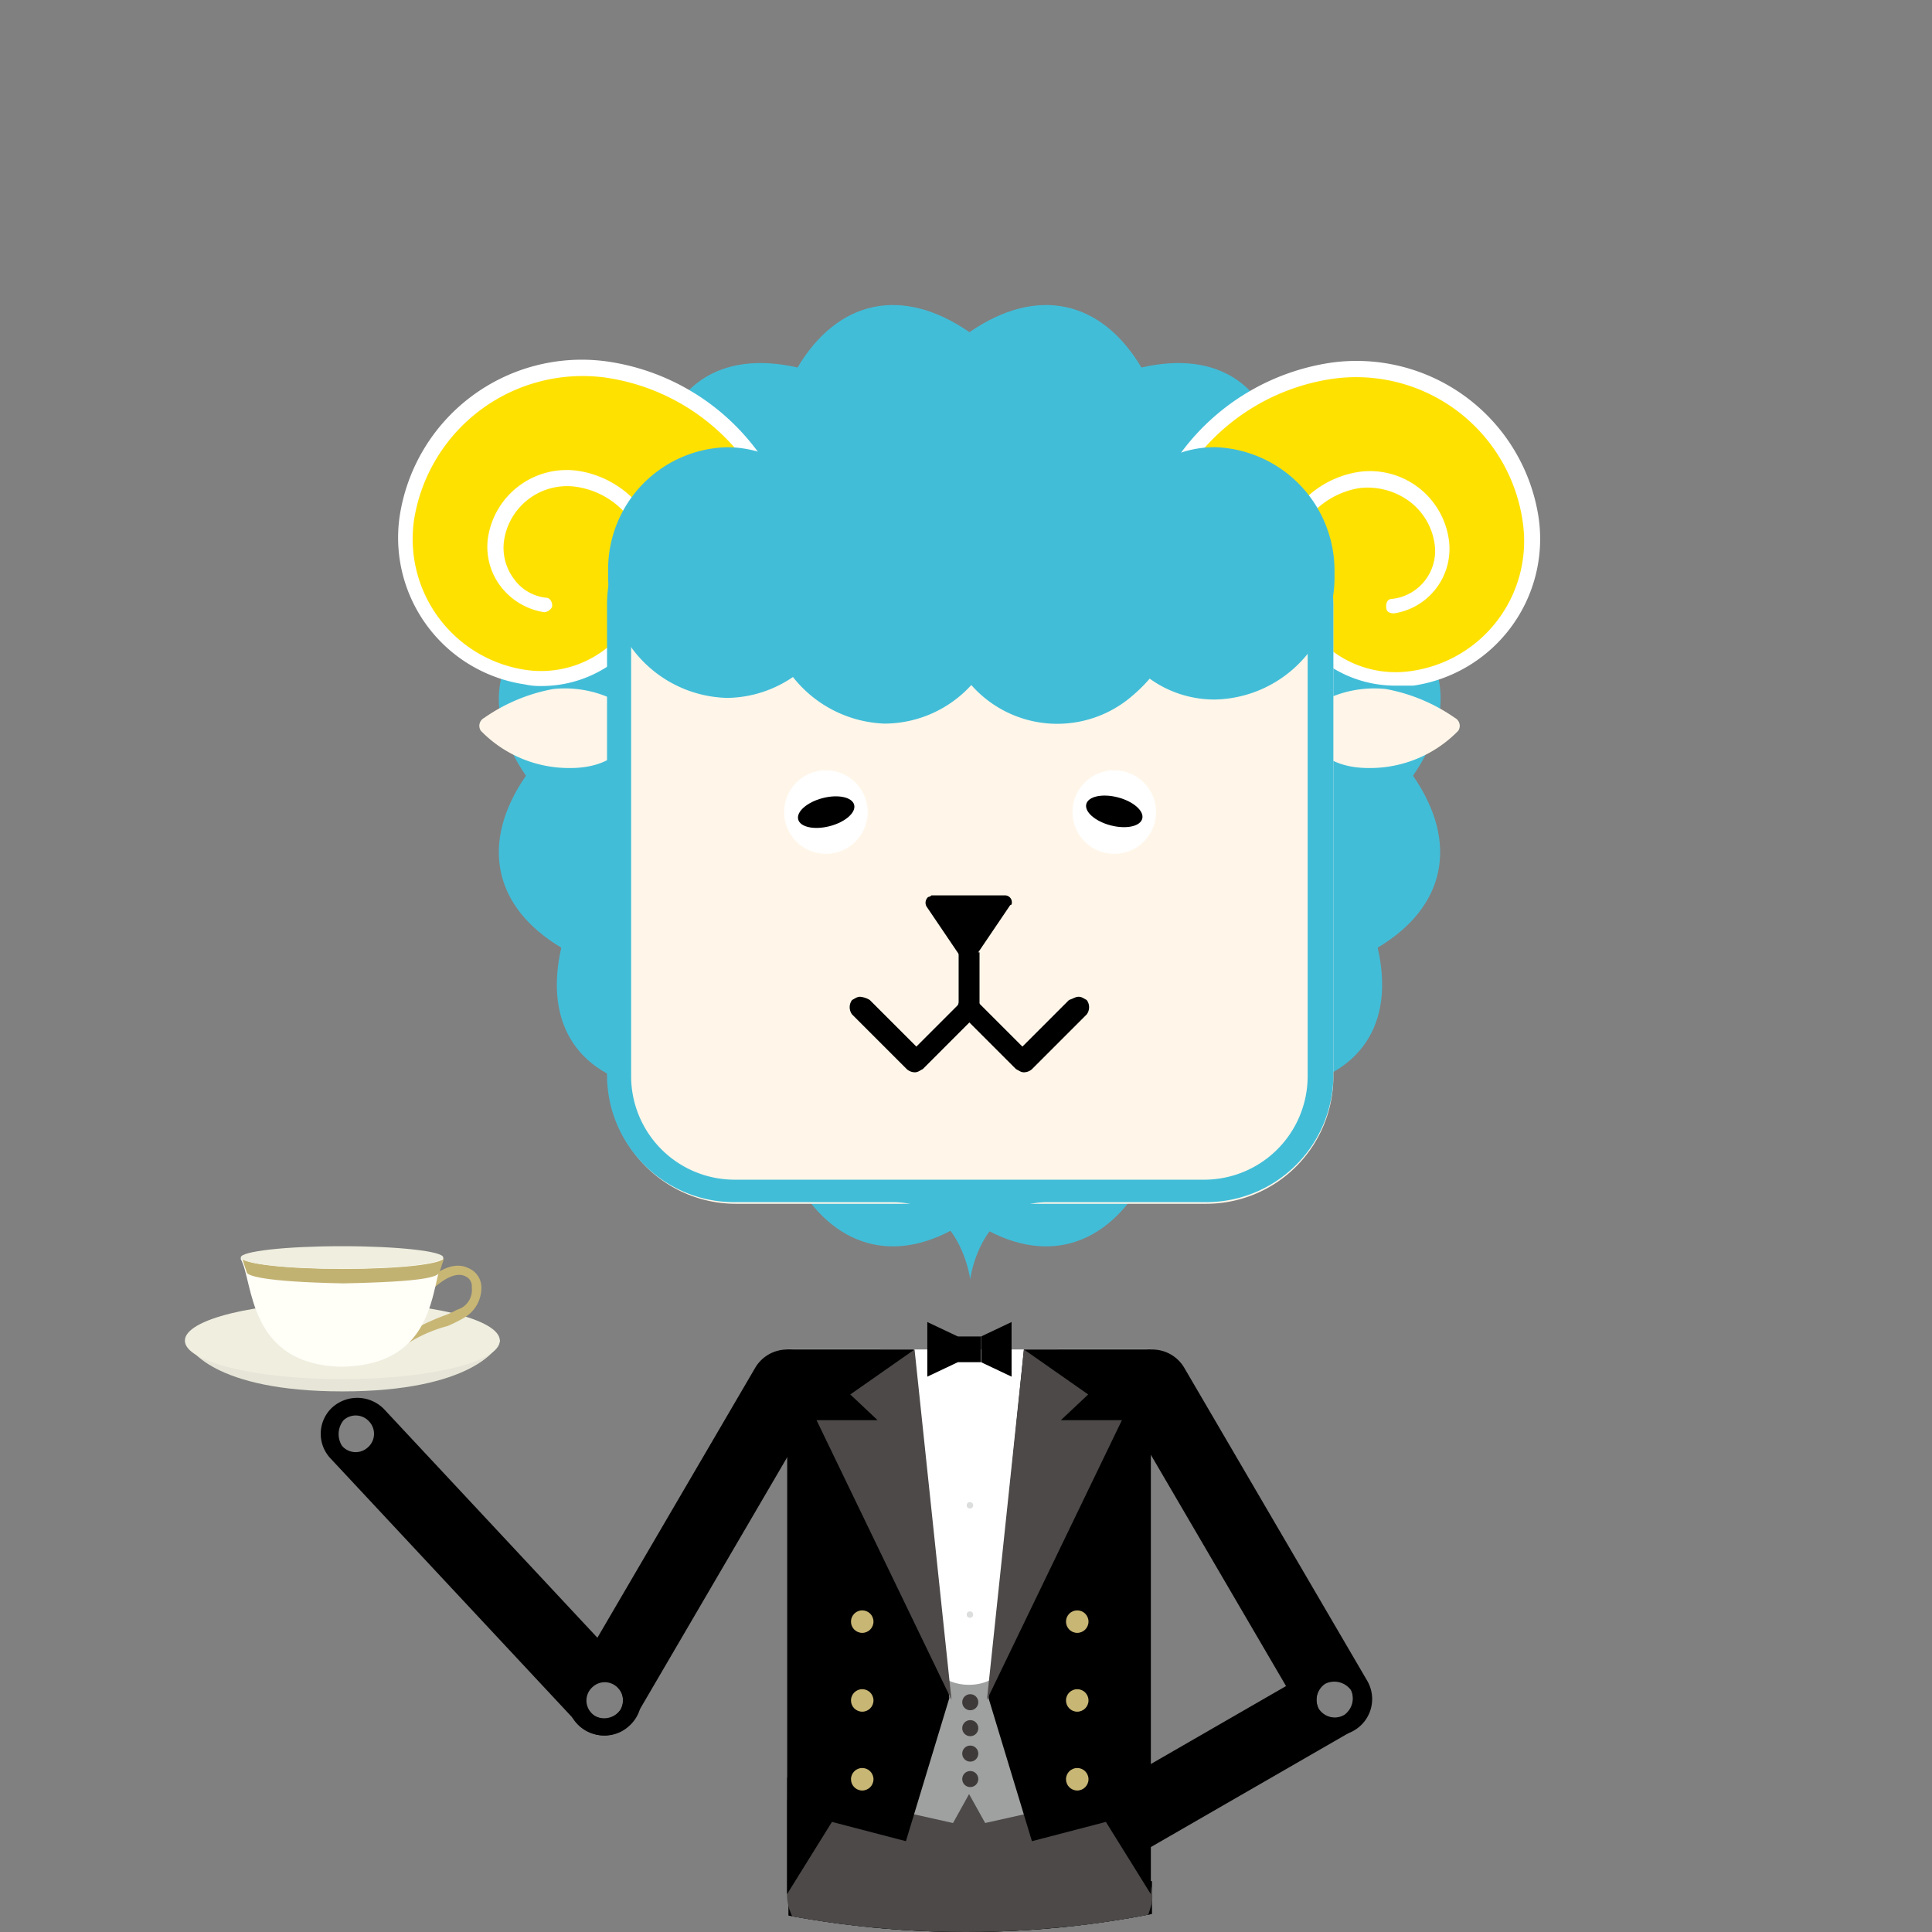 <svg xmlns="http://www.w3.org/2000/svg" xmlns:xlink="http://www.w3.org/1999/xlink" viewBox="0 0 209 209">
  <rect x="0" y="0" width="209" height="209" fill="#808080" stroke="none"/>
  <defs>
    <style>
      .cls-1, .cls-4 {
        fill: #fff;
      }

      .cls-1 {
        stroke: #707070;
      }

      .cls-2 {
        clip-path: url(#clip-path);
      }

      .cls-3 {
        fill: none;
      }

      .cls-5 {
        fill: #42bdd8;
      }

      .cls-6 {
        fill: #ffe100;
      }

      .cls-7 {
        fill: #fff6e9;
      }

      .cls-8 {
        fill: #4c4948;
      }

      .cls-9 {
        fill: #9fa0a0;
      }

      .cls-10 {
        fill: #c8b674;
      }

      .cls-11 {
        fill: #3e3a39;
      }

      .cls-12 {
        fill: #dcdddd;
      }

      .cls-13 {
        fill: #e6e5d7;
      }

      .cls-14 {
        fill: #efeedf;
      }

      .cls-15 {
        fill: #fffef7;
      }

      .cls-16 {
        fill: #c2b272;
      }
    </style>
    <clipPath id="clip-path">
      <circle id="楕円形_51" data-name="楕円形 51" class="cls-1" cx="104.5" cy="104.5" r="104.5" transform="translate(-1958 858)"/>
    </clipPath>
  </defs>
  <g id="マスクグループ_23" data-name="マスクグループ 23" class="cls-2" transform="translate(1958 -858)">
    <g id="グループ化_647" data-name="グループ化 647">
      <path id="パス_560" data-name="パス 560" class="cls-3" d="M139.034,25.264A20.054,20.054,0,0,0,116.61,8.4a24.463,24.463,0,0,0-8.866,3.129c-2.781-2.608-6.606-3.477-11.473-2.26-4.346-7.3-11.3-8.866-18.6-3.824C70.37.406,63.417,1.97,59.071,9.271c-5.041-1.217-9.039-.348-11.647,2.434a23.344,23.344,0,0,0-9.039-3.129A19.925,19.925,0,0,0,15.96,25.438,16.243,16.243,0,0,0,27.085,43a18.894,18.894,0,0,0-.174,3.129A11.693,11.693,0,0,0,25,47.341a.964.964,0,0,0-.348,1.391l.174.174a13.921,13.921,0,0,0,3.651,2.608,11.692,11.692,0,0,0,1.217,1.912c-5.041,7.3-3.477,14.254,3.824,18.6-1.391,6.084.348,10.778,4.694,13.385v.521h0A13.762,13.762,0,0,0,51.943,99.665h8.518c3.824,4.694,9.039,5.737,14.776,2.955a12.019,12.019,0,0,1,2.26,5.389,12.019,12.019,0,0,1,2.26-5.389c5.737,2.955,10.952,1.912,14.95-2.955h8.344a13.762,13.762,0,0,0,13.733-13.733v-.348c4.52-2.434,6.258-7.3,4.867-13.559,7.3-4.346,8.866-11.3,3.824-18.6a12.963,12.963,0,0,0,1.217-2.086,11.631,11.631,0,0,0,3.3-2.434l.174-.174a.939.939,0,0,0-.348-1.391L128.257,46.3a11.7,11.7,0,0,0-.174-3.477A16.233,16.233,0,0,0,139.034,25.264Z" transform="translate(-1930.666 888.663)"/>
      <path id="パス_561" data-name="パス 561" class="cls-3" d="M104.269,70.567a4.008,4.008,0,0,0-3.477-1.912H85.843V65.7l-3.477,1.564v1.391h0V67.265H79.758l-3.3-1.565v2.955H61.506a4.228,4.228,0,0,0-3.477,1.912h0L40.82,99.945,17.7,75.087a3.883,3.883,0,0,0-5.563-.174h0a3.887,3.887,0,0,0-.174,5.563l26.771,28.683h0c.174.174.348.348.521.348h.174c.174,0,.174.174.348.174a3.93,3.93,0,0,0,5.389-1.391l16.34-27.813v47.109h0v42.937l11.821,6.258v27.987h0v3.824L65.5,216.414H81.149v.348H96.794l-7.823-7.823v-4h0V176.954l11.821-6.258V127.759h0v-5.041l21.382-12.342c.174,0,.348-.174.522-.174a3.93,3.93,0,0,0,1.391-5.389ZM16.135,79.259a1.941,1.941,0,0,1-2.781-.174,2.112,2.112,0,0,1,0-2.781h0a2.033,2.033,0,0,1,2.781,2.955Zm24.684,29.03h0c-.348-.174-.522-.348-.7-.348H39.95c-.174-.174-.174-.348-.348-.522a.17.17,0,0,0-.174-.174v-.7c0-.174,0-.348.174-.348,0-.174,0-.174.174-.348a.374.374,0,0,1,.348-.348l.174-.174c.174-.174.348-.348.522-.348h0c.174,0,.521-.174.7-.174h0a1.045,1.045,0,0,1,.7.174h0c.174.174.348.174.522.348l.174.174c.174.174.174.348.348.522v.869a1.314,1.314,0,0,1-.174.7v.174c-.174.174-.174.348-.348.522h0a.9.9,0,0,1-.7.348h0c-.174,0-.521.174-.7.174h0C41.341,108.463,41.167,108.463,40.82,108.289Zm78.052-.7h0a2.227,2.227,0,0,1,.7-2.781h0a2.057,2.057,0,0,1,1.738-.174,1.736,1.736,0,0,1,.869.7,2.227,2.227,0,0,1-.7,2.781H121.3A1.739,1.739,0,0,1,118.871,107.594ZM87.059,204.768a1.912,1.912,0,1,1-3.824,0h0a1.929,1.929,0,0,1,1.912-1.912,1.974,1.974,0,0,1,1.391.521A3.319,3.319,0,0,1,87.059,204.768Zm-11.3,1.391a1.974,1.974,0,0,1-.521-1.391,1.929,1.929,0,0,1,1.912-1.912,1.795,1.795,0,0,1,1.912,1.912,1.929,1.929,0,0,1-1.912,1.912h0A1.974,1.974,0,0,1,75.76,206.158ZM100.792,80.3l14.428,24.858L100.792,113.5Z" transform="translate(-1934.318 935.318)"/>
      <path id="パス_562" data-name="パス 562" class="cls-3" d="M19.362,76.719c10.778,0,14.95-2.781,16.514-4.52.348-.348.7-.7.7-1.043,0-1.043-1.391-1.912-3.824-2.608h.174a3.727,3.727,0,0,0,1.912-3.3,2.259,2.259,0,0,0-1.391-2.086,3.321,3.321,0,0,0-3.3.521.639.639,0,0,1,.174-.521c0-.174.174-.348.174-.522s.174-.174.174-.348v-.174h0c0-.174-.174-.174-.521-.348-1.391-.521-5.563-.869-10.43-.869-5.737,0-10.43.521-10.952,1.043h0v.174h0l-.174-.174.522,1.565v.174c.348,1.043.522,2.434,1.043,3.824-4.52.7-7.649,1.912-7.649,3.477v.174c0,.174.174.348.348.7C4.065,73.764,8.237,76.719,19.362,76.719ZM32.747,64.2a1.164,1.164,0,0,1,.7,1.217,2.971,2.971,0,0,1-1.217,2.26,2.6,2.6,0,0,1-1.217.522,8.725,8.725,0,0,0-2.086-.348,17.835,17.835,0,0,0,.7-2.434C30.487,64.551,31.878,63.681,32.747,64.2Z" transform="translate(-1940.5 931.774)"/>
      <rect id="長方形_78" data-name="長方形 78" class="cls-4" width="39.287" height="48.674" transform="translate(-1872.863 1003.983)"/>
      <path id="パス_563" data-name="パス 563" d="M-1754.757-1236.172l3.477,8.518,16.167-8.518V-1280.5H-1774.4v44.328l16.167,8.518Z" transform="translate(-98.288 2342.01)"/>
      <path id="パス_564" data-name="パス 564" d="M-1754.757-1236.172l3.477,8.518,16.167-8.518V-1280.5H-1774.4v44.328l16.167,8.518Z" transform="translate(-98.288 2342.01)"/>
      <path id="パス_565" data-name="パス 565" class="cls-5" d="M-1675.7-1229.675c5.041,7.3,3.477,14.254-3.824,18.6,1.912,8.344-1.912,13.907-10.256,15.3-1.217,8.344-6.953,12.169-15.3,10.256-4.346,7.3-11.3,8.866-18.6,3.824-7.3,5.042-14.254,3.477-18.6-3.824-8.344,1.912-13.907-1.912-15.3-10.256-8.344-1.217-12.168-6.953-10.256-15.3-7.3-4.346-8.865-11.3-3.824-18.6-5.041-7.3-3.477-14.254,3.824-18.6-1.912-8.344,1.912-13.907,10.256-15.3,1.217-8.344,6.953-12.168,15.3-10.256,4.346-7.3,11.3-8.865,18.6-3.824,7.3-5.041,14.254-3.477,18.6,3.824,8.344-1.912,13.907,1.912,15.3,10.256,8.344,1.217,12.168,6.953,10.256,15.3C-1672.046-1243.929-1670.656-1236.976-1675.7-1229.675Z" transform="translate(-129.443 2171.589)"/>
      <path id="パス_566" data-name="パス 566" class="cls-6" d="M-1732.212-1253.056a23.5,23.5,0,0,0-20.165-26.771h0a19.149,19.149,0,0,0-21.556,16.167,15.266,15.266,0,0,0,13.038,17.21,12.161,12.161,0,0,0,13.733-10.43,9.664,9.664,0,0,0-8.344-10.952,7.968,7.968,0,0,0-8.866,6.606h0a6.025,6.025,0,0,0,5.215,6.953h0" transform="translate(-140.153 2177.793)"/>
      <path id="パス_567" data-name="パス 567" class="cls-4" d="M-1758.863-1245.2a7.791,7.791,0,0,1-1.912-.174,16.042,16.042,0,0,1-13.559-18.079,19.925,19.925,0,0,1,22.425-16.862,24.561,24.561,0,0,1,20.86,27.813c0,.522-.522.7-.869.7s-.7-.522-.7-.869a22.935,22.935,0,0,0-19.469-25.9,18.47,18.47,0,0,0-20.687,15.471,14.322,14.322,0,0,0,12.169,16.167h0a11.384,11.384,0,0,0,12.864-9.735,8.855,8.855,0,0,0-7.475-10.082,6.893,6.893,0,0,0-7.823,5.91h0a5.6,5.6,0,0,0,1.043,4,4.93,4.93,0,0,0,3.477,2.086c.522,0,.7.521.7.869s-.522.7-.869.7a7.342,7.342,0,0,1-4.694-2.781,7.045,7.045,0,0,1-1.391-5.215,8.614,8.614,0,0,1,9.735-7.3h0A10.735,10.735,0,0,1-1746-1256.5h0A13.086,13.086,0,0,1-1758.863-1245.2Z" transform="translate(-140.447 2177.412)"/>
      <path id="パス_568" data-name="パス 568" class="cls-6" d="M-1773.692-1253.056a23.5,23.5,0,0,1,20.165-26.771,19.148,19.148,0,0,1,21.555,16.167,15.14,15.14,0,0,1-12.864,17.21h0a12.161,12.161,0,0,1-13.733-10.43,9.664,9.664,0,0,1,8.344-10.952,7.968,7.968,0,0,1,8.865,6.606h0a6.025,6.025,0,0,1-5.215,6.953h0" transform="translate(-60.262 2177.752)"/>
      <path id="パス_569" data-name="パス 569" class="cls-4" d="M-1746.381-1245.273a12.933,12.933,0,0,1-12.864-11.125,10.576,10.576,0,0,1,8.866-11.995h0a8.614,8.614,0,0,1,9.735,7.3h0a7.062,7.062,0,0,1-5.91,8c-.522,0-.869-.174-.869-.7s.174-.869.7-.869h0a5.221,5.221,0,0,0,4.52-6.084,6.964,6.964,0,0,0-2.781-4.52,7.654,7.654,0,0,0-5.215-1.391,8.856,8.856,0,0,0-7.475,10.083h0a11.384,11.384,0,0,0,12.864,9.735A14.2,14.2,0,0,0-1732.649-1263a18.2,18.2,0,0,0-20.513-15.471,22.935,22.935,0,0,0-19.469,25.9c0,.522-.174.869-.7.869s-.869-.174-.869-.7h0a24.656,24.656,0,0,1,20.86-27.813,19.925,19.925,0,0,1,22.425,16.862,16.043,16.043,0,0,1-13.559,18.079Z" transform="translate(-60.627 2177.443)"/>
      <path id="パス_570" data-name="パス 570" class="cls-7" d="M-1757.287-1275.952a1.3,1.3,0,0,0,0-1.564l-.174-.174a12.031,12.031,0,0,0-9.039-2.781,19.032,19.032,0,0,0-7.475,3.129.964.964,0,0,0-.348,1.391l.174.174a13.285,13.285,0,0,0,8.518,3.824C-1760.069-1271.606-1758.678-1274.388-1757.287-1275.952Z" transform="translate(-131.658 2213.009)"/>
      <path id="パス_571" data-name="パス 571" class="cls-7" d="M-1774.189-1275.952a1.3,1.3,0,0,1,0-1.564l.174-.174a12.032,12.032,0,0,1,9.039-2.781,19.032,19.032,0,0,1,7.475,3.129.964.964,0,0,1,.348,1.391l-.174.174a13.284,13.284,0,0,1-8.518,3.824C-1771.408-1271.606-1772.8-1274.388-1774.189-1275.952Z" transform="translate(-43.1 2213.009)"/>
      <path id="パス_572" data-name="パス 572" class="cls-7" d="M-1695.9-1215.734A13.762,13.762,0,0,1-1709.634-1202h-50.933a13.762,13.762,0,0,1-13.733-13.733v-50.934a13.762,13.762,0,0,1,13.733-13.733h50.933a13.762,13.762,0,0,1,13.733,13.733Z" transform="translate(-117.858 2190.224)"/>
      <path id="パス_573" data-name="パス 573" class="cls-5" d="M-1709.734-1280.5h-50.934a13.762,13.762,0,0,0-13.733,13.733v50.933a13.762,13.762,0,0,0,13.733,13.733h17.21c7.3,0,8.344,8.344,8.344,8.344s1.043-8.344,8.344-8.344h17.21a13.762,13.762,0,0,0,13.733-13.733v-50.933A13.913,13.913,0,0,0-1709.734-1280.5Zm11.125,64.84a11.2,11.2,0,0,1-11.125,11.126h-50.934a11.2,11.2,0,0,1-11.125-11.126v-50.934a11.2,11.2,0,0,1,11.125-11.125h50.934a11.2,11.2,0,0,1,11.125,11.125Z" transform="translate(-117.932 2190.15)"/>
      <circle id="楕円形_19" data-name="楕円形 19" class="cls-4" cx="4.52" cy="4.52" r="4.52" transform="translate(-1841.981 941.328)"/>
      <ellipse id="楕円形_20" data-name="楕円形 20" cx="1.565" cy="3.129" rx="1.565" ry="3.129" transform="translate(-1840.883 946.495) rotate(-75.338)"/>
      <line id="線_2" data-name="線 2" class="cls-3" x1="51.107" transform="translate(-1878.691 909.65)"/>
      <circle id="楕円形_21" data-name="楕円形 21" class="cls-4" cx="4.52" cy="4.52" r="4.52" transform="translate(-1873.174 941.328)"/>
      <ellipse id="楕円形_22" data-name="楕円形 22" cx="3.129" cy="1.565" rx="3.129" ry="1.565" transform="translate(-1872.049 945.133) rotate(-14.662)"/>
      <path id="パス_574" data-name="パス 574" d="M-1761.444-1280.481c.348,0,.522.174.869.348a1.3,1.3,0,0,1,0,1.564l-5.91,5.911a1.327,1.327,0,0,1-.869.348c-.348,0-.522-.174-.869-.348l-5.91-5.911a.975.975,0,0,1,0-1.564.978.978,0,0,1,1.564,0h0l5.041,5.041,5.041-5.041C-1761.965-1280.308-1761.791-1280.481-1761.444-1280.481Z" transform="translate(-79.87 2246.31)"/>
      <path id="パス_575" data-name="パス 575" d="M-1773.32-1280.5c-.348,0-.522.174-.869.348a1.3,1.3,0,0,0,0,1.564l5.91,5.911a1.328,1.328,0,0,0,.869.348c.348,0,.522-.174.869-.348l5.91-5.911a1.3,1.3,0,0,0,0-1.564,1.3,1.3,0,0,0-1.564,0l-5.041,5.041-5.041-5.041A2.469,2.469,0,0,0-1773.32-1280.5Z" transform="translate(-91.633 2246.328)"/>
      <path id="パス_576" data-name="パス 576" d="M-1770.353-1273.473l-4-5.911a.818.818,0,0,1,.174-1.043.607.607,0,0,0,.348-.174h8a.748.748,0,0,1,.7.7c0,.174,0,.348-.174.348l-4,5.91c-.174.348-.7.348-1.043.174C-1770.179-1273.3-1770.353-1273.473-1770.353-1273.473Z" transform="translate(-83.408 2235.461)"/>
      <rect id="長方形_79" data-name="長方形 79" width="2.26" height="6.78" transform="translate(-1854.297 961.025)"/>
      <path id="パス_577" data-name="パス 577" class="cls-5" d="M-1708.589-1277a11.563,11.563,0,0,0-5.911,1.564,12.524,12.524,0,0,0-17.557-2.607,15.849,15.849,0,0,0-2.955,2.955,12.77,12.77,0,0,0-17.557-3.3,9.584,9.584,0,0,0-2.955,2.955,12.033,12.033,0,0,0-5.91-1.564,13.211,13.211,0,0,0-12.864,13.559,13.211,13.211,0,0,0,12.864,13.559,12.84,12.84,0,0,0,7.127-2.26,13.231,13.231,0,0,0,9.909,5.041,12.766,12.766,0,0,0,9.387-4.172,12.405,12.405,0,0,0,17.557,1.043,16.414,16.414,0,0,0,1.738-1.738,11.969,11.969,0,0,0,7.127,2.26,13.211,13.211,0,0,0,12.864-13.559A13.37,13.37,0,0,0-1708.589-1277Z" transform="translate(-117.914 2183.377)"/>
      <path id="パス_578" data-name="パス 578" d="M-1773.163-1279.466a3.887,3.887,0,0,0-.174,5.563l26.771,28.683a3.883,3.883,0,0,0,5.563.174,3.882,3.882,0,0,0,.174-5.562l-26.77-28.683a4.049,4.049,0,0,0-5.563-.174Zm28.161,30.247a1.94,1.94,0,0,1,2.781.174,1.94,1.94,0,0,1-.174,2.781,1.941,1.941,0,0,1-2.781-.174,1.941,1.941,0,0,1,.174-2.781Zm-26.944-28.856a1.941,1.941,0,0,1,2.781.174,1.941,1.941,0,0,1-.174,2.781,1.941,1.941,0,0,1-2.781-.174,2.368,2.368,0,0,1,.174-2.781Z" transform="translate(-148.879 2289.704)"/>
      <path id="パス_579" data-name="パス 579" d="M-1762.679-1280.5a4.044,4.044,0,0,0-4,4v4l-7.823,7.823h15.645V-1276.5a3.7,3.7,0,0,0-3.824-4Zm0,5.91a1.929,1.929,0,0,1-1.912-1.912,1.929,1.929,0,0,1,1.912-1.912,1.929,1.929,0,0,1,1.912,1.912,1.735,1.735,0,0,1-1.912,1.912Z" transform="translate(-94.423 2416.648)"/>
      <path id="パス_580" data-name="パス 580" d="M-1773.994-1254.96a3.788,3.788,0,0,0,5.389,1.391h0l34.072-19.643a3.931,3.931,0,0,0,1.391-5.389,3.925,3.925,0,0,0-5.215-1.391l-34.072,19.643a3.985,3.985,0,0,0-1.565,5.389Zm35.81-20.686a2.227,2.227,0,0,1,.7-2.781,2.227,2.227,0,0,1,2.781.7,2.227,2.227,0,0,1-.7,2.781h0a2.045,2.045,0,0,1-2.781-.7ZM-1772.256-1256a2.227,2.227,0,0,1,.7-2.781,2.227,2.227,0,0,1,2.781.7,2.227,2.227,0,0,1-.7,2.781h0a2.227,2.227,0,0,1-2.781-.7Z" transform="translate(-77.174 2318.458)"/>
      <path id="パス_581" data-name="パス 581" class="cls-8" d="M-1770.5-1233.317a4.043,4.043,0,0,0,4-4V-1276.6a3.934,3.934,0,0,0-4-4,3.934,3.934,0,0,0-4,4v39.286A4.163,4.163,0,0,0-1770.5-1233.317Zm0-41.2a1.929,1.929,0,0,1-1.912-1.912,1.929,1.929,0,0,1,1.912-1.912,1.929,1.929,0,0,1,1.912,1.912A1.929,1.929,0,0,1-1770.5-1274.516Zm0,39.286a1.929,1.929,0,0,1-1.912-1.912,1.929,1.929,0,0,1,1.912-1.912,1.929,1.929,0,0,1,1.912,1.912,1.929,1.929,0,0,1-1.912,1.912Z" transform="translate(-86.543 2377.286)"/>
      <path id="パス_582" data-name="パス 582" class="cls-8" d="M-1774.5-1267.81v-12.69h39.287v12.69c0,5.389-8.865,9.735-19.643,9.735S-1774.5-1262.421-1774.5-1267.81Z" transform="translate(-98.363 2330.786)"/>
      <path id="パス_583" data-name="パス 583" class="cls-9" d="M-1754.857-1232.348l1.738,3.129,17.905-4V-1280.5H-1745.3s2.26,36.331-9.561,36.331h0c-11.995,0-9.561-36.331-9.561-36.331H-1774.5v47.283l17.905,4Z" transform="translate(-98.309 2284.429)"/>
      <path id="パス_584" data-name="パス 584" d="M-1754.159-1278.585l-19.817,33.9a3.93,3.93,0,0,0,1.391,5.389,3.93,3.93,0,0,0,5.389-1.391l19.817-33.9a3.93,3.93,0,0,0-1.391-5.389,4.01,4.01,0,0,0-5.389,1.391Zm-14.6,37.027a2.13,2.13,0,0,1-2.781.7,1.974,1.974,0,0,1-.7-2.781,2.131,2.131,0,0,1,2.781-.7h0a2.131,2.131,0,0,1,.7,2.781Z" transform="translate(-122.106 2284.484)"/>
      <path id="パス_585" data-name="パス 585" class="cls-8" d="M-1757.629-1235.294a3.852,3.852,0,0,0,2.608-4.867l-11.821-37.548a3.852,3.852,0,0,0-4.867-2.607,3.852,3.852,0,0,0-2.608,4.867h0l11.821,37.548a3.852,3.852,0,0,0,4.867,2.607Zm-.521-1.912a1.879,1.879,0,0,1-2.434-1.217,1.879,1.879,0,0,1,1.217-2.434,1.879,1.879,0,0,1,2.434,1.217h0a1.879,1.879,0,0,1-1.217,2.434Z" transform="translate(-98.28 2339.828)"/>
      <path id="パス_586" data-name="パス 586" d="M-1774.5-1276.5v11.821h15.645l-7.823-7.823v-4a4.044,4.044,0,0,0-4-4A3.9,3.9,0,0,0-1774.5-1276.5Zm2.086,0a1.929,1.929,0,0,1,1.912-1.912,1.929,1.929,0,0,1,1.912,1.912,1.929,1.929,0,0,1-1.912,1.912,1.929,1.929,0,0,1-1.912-1.912Z" transform="translate(-78.664 2416.648)"/>
      <path id="パス_587" data-name="パス 587" class="cls-8" d="M-1766.5-1237.215V-1276.5a3.934,3.934,0,0,0-4-4,3.934,3.934,0,0,0-4,4v39.286a3.934,3.934,0,0,0,4,4A4.163,4.163,0,0,0-1766.5-1237.215Zm-5.91-39.461a1.929,1.929,0,0,1,1.912-1.912,1.929,1.929,0,0,1,1.912,1.912,1.929,1.929,0,0,1-1.912,1.912,1.735,1.735,0,0,1-1.912-1.912Zm0,39.461a1.929,1.929,0,0,1,1.912-1.912,1.929,1.929,0,0,1,1.912,1.912,1.929,1.929,0,0,1-1.912,1.912,1.929,1.929,0,0,1-1.912-1.912Z" transform="translate(-78.718 2377.359)"/>
      <path id="パス_588" data-name="パス 588" d="M-1772.485-1279.976a3.93,3.93,0,0,0-1.391,5.389l19.817,33.9a3.931,3.931,0,0,0,5.389,1.391,3.931,3.931,0,0,0,1.391-5.389l-19.817-33.9A4.009,4.009,0,0,0-1772.485-1279.976Zm20.686,35.636a2.227,2.227,0,0,1,2.781.7,2.227,2.227,0,0,1-.7,2.781,2.227,2.227,0,0,1-2.781-.7h0a2.131,2.131,0,0,1,.7-2.781Z" transform="translate(-62.831 2284.484)"/>
      <path id="パス_589" data-name="パス 589" class="cls-8" d="M-1766.734-1237.9l11.821-37.548a3.784,3.784,0,0,0-2.608-4.867,3.784,3.784,0,0,0-4.867,2.607h0l-11.821,37.548a3.942,3.942,0,0,0,2.434,5.041,4.218,4.218,0,0,0,5.041-2.781Zm-5.737-1.738a1.879,1.879,0,0,1,2.434-1.217,1.879,1.879,0,0,1,1.217,2.434,1.879,1.879,0,0,1-2.434,1.217h0a2.026,2.026,0,0,1-1.217-2.434Z" transform="translate(-78.628 2339.822)"/>
      <path id="パス_590" data-name="パス 590" d="M-1774.5-1221.57v-58.93h13.733l3.824,37.722-4.694,15.471-8-2.086Z" transform="translate(-98.363 2284.483)"/>
      <path id="パス_591" data-name="パス 591" class="cls-8" d="M-1763.8-1280.5l-6.953,4.867,2.955,2.781h-6.606l14.6,30.247Z" transform="translate(-95.266 2284.483)"/>
      <path id="パス_592" data-name="パス 592" d="M-1756.943-1221.57v-58.93h-13.733l-3.824,37.722,4.693,15.471,8-2.086Z" transform="translate(-76.56 2284.483)"/>
      <circle id="楕円形_23" data-name="楕円形 23" class="cls-10" cx="1.217" cy="1.217" r="1.217" transform="translate(-1865.942 1032.207)"/>
      <circle id="楕円形_24" data-name="楕円形 24" class="cls-10" cx="1.217" cy="1.217" r="1.217" transform="translate(-1865.942 1040.733)"/>
      <circle id="楕円形_25" data-name="楕円形 25" class="cls-10" cx="1.217" cy="1.217" r="1.217" transform="translate(-1865.942 1049.26)"/>
      <path id="パス_593" data-name="パス 593" class="cls-8" d="M-1770.6-1280.5l6.953,4.867-2.955,2.781H-1760l-14.6,30.247Z" transform="translate(-76.634 2284.483)"/>
      <circle id="楕円形_26" data-name="楕円形 26" class="cls-10" cx="1.217" cy="1.217" r="1.217" transform="translate(-1842.683 1032.207)"/>
      <circle id="楕円形_27" data-name="楕円形 27" class="cls-10" cx="1.217" cy="1.217" r="1.217" transform="translate(-1842.683 1040.733)"/>
      <circle id="楕円形_28" data-name="楕円形 28" class="cls-10" cx="1.217" cy="1.217" r="1.217" transform="translate(-1842.683 1049.26)"/>
      <circle id="楕円形_29" data-name="楕円形 29" class="cls-11" cx="0.869" cy="0.869" r="0.869" transform="translate(-1853.908 1041.274)"/>
      <circle id="楕円形_30" data-name="楕円形 30" class="cls-11" cx="0.869" cy="0.869" r="0.869" transform="translate(-1853.908 1044.08)"/>
      <circle id="楕円形_31" data-name="楕円形 31" class="cls-11" cx="0.869" cy="0.869" r="0.869" transform="translate(-1853.908 1046.832)"/>
      <circle id="楕円形_32" data-name="楕円形 32" class="cls-11" cx="0.869" cy="0.869" r="0.869" transform="translate(-1853.908 1049.585)"/>
      <circle id="楕円形_33" data-name="楕円形 33" class="cls-12" cx="0.348" cy="0.348" r="0.348" transform="translate(-1853.423 1020.496)"/>
      <circle id="楕円形_34" data-name="楕円形 34" class="cls-12" cx="0.348" cy="0.348" r="0.348" transform="translate(-1853.423 1032.315)"/>
      <rect id="長方形_80" data-name="長方形 80" width="2.608" height="2.781" transform="translate(-1854.514 1002.579)"/>
      <path id="パス_594" data-name="パス 594" d="M-1771.1-1276.154l-3.3,1.564v-5.91l3.3,1.564Z" transform="translate(-83.285 2281.514)"/>
      <path id="パス_595" data-name="パス 595" d="M-1774.5-1276.154l3.3,1.564v-5.91l-3.3,1.564Z" transform="translate(-77.369 2281.514)"/>
      <path id="パス_596" data-name="パス 596" class="cls-13" d="M-1740.5-1280.5c0,.869-3.129,5.563-17.036,5.563s-16.862-4.693-16.862-5.562l17.036,2.434Z" transform="translate(-163.426 2283.456)"/>
      <ellipse id="楕円形_35" data-name="楕円形 35" class="cls-14" cx="17.036" cy="4.172" rx="17.036" ry="4.172" transform="translate(-1938 998.855)"/>
      <path id="パス_597" data-name="パス 597" class="cls-10" d="M-1773.878-1271.22l-.522-.869a25.645,25.645,0,0,1,5.737-2.955c.522-.174,1.043-.522,1.565-.7a2.225,2.225,0,0,0,1.217-2.26,1.163,1.163,0,0,0-.7-1.217c-1.391-.7-3.477,1.217-4.172,2.086l-.869-.7c.174-.174,2.955-3.477,5.389-2.26a2.259,2.259,0,0,1,1.391,2.086,3.727,3.727,0,0,1-1.912,3.3,16.121,16.121,0,0,1-1.738.869A15.387,15.387,0,0,0-1773.878-1271.22Z" transform="translate(-141.083 2275.285)"/>
      <path id="パス_598" data-name="パス 598" class="cls-15" d="M-1763.546-1267.536c10.43-.174,9.561-9.039,10.952-11.647.174-.7-4.867-1.217-10.952-1.217s-11.125.7-10.952,1.217C-1773.107-1276.75-1773.8-1267.71-1763.546-1267.536Z" transform="translate(-157.459 2273.385)"/>
      <path id="パス_599" data-name="パス 599" class="cls-16" d="M-1763.448-1277.719c8.866-.174,10.256-.7,10.43-1.217l.521-1.564c-.174.7-4.867,1.217-10.952,1.217s-10.777-.522-10.952-1.217l.522,1.564C-1773.878-1278.588-1772.314-1277.892-1763.448-1277.719Z" transform="translate(-157.436 2274.552)"/>
      <ellipse id="楕円形_36" data-name="楕円形 36" class="cls-14" cx="10.952" cy="1.217" rx="10.952" ry="1.217" transform="translate(-1931.956 992.811)"/>
    </g>
  </g>
</svg>
